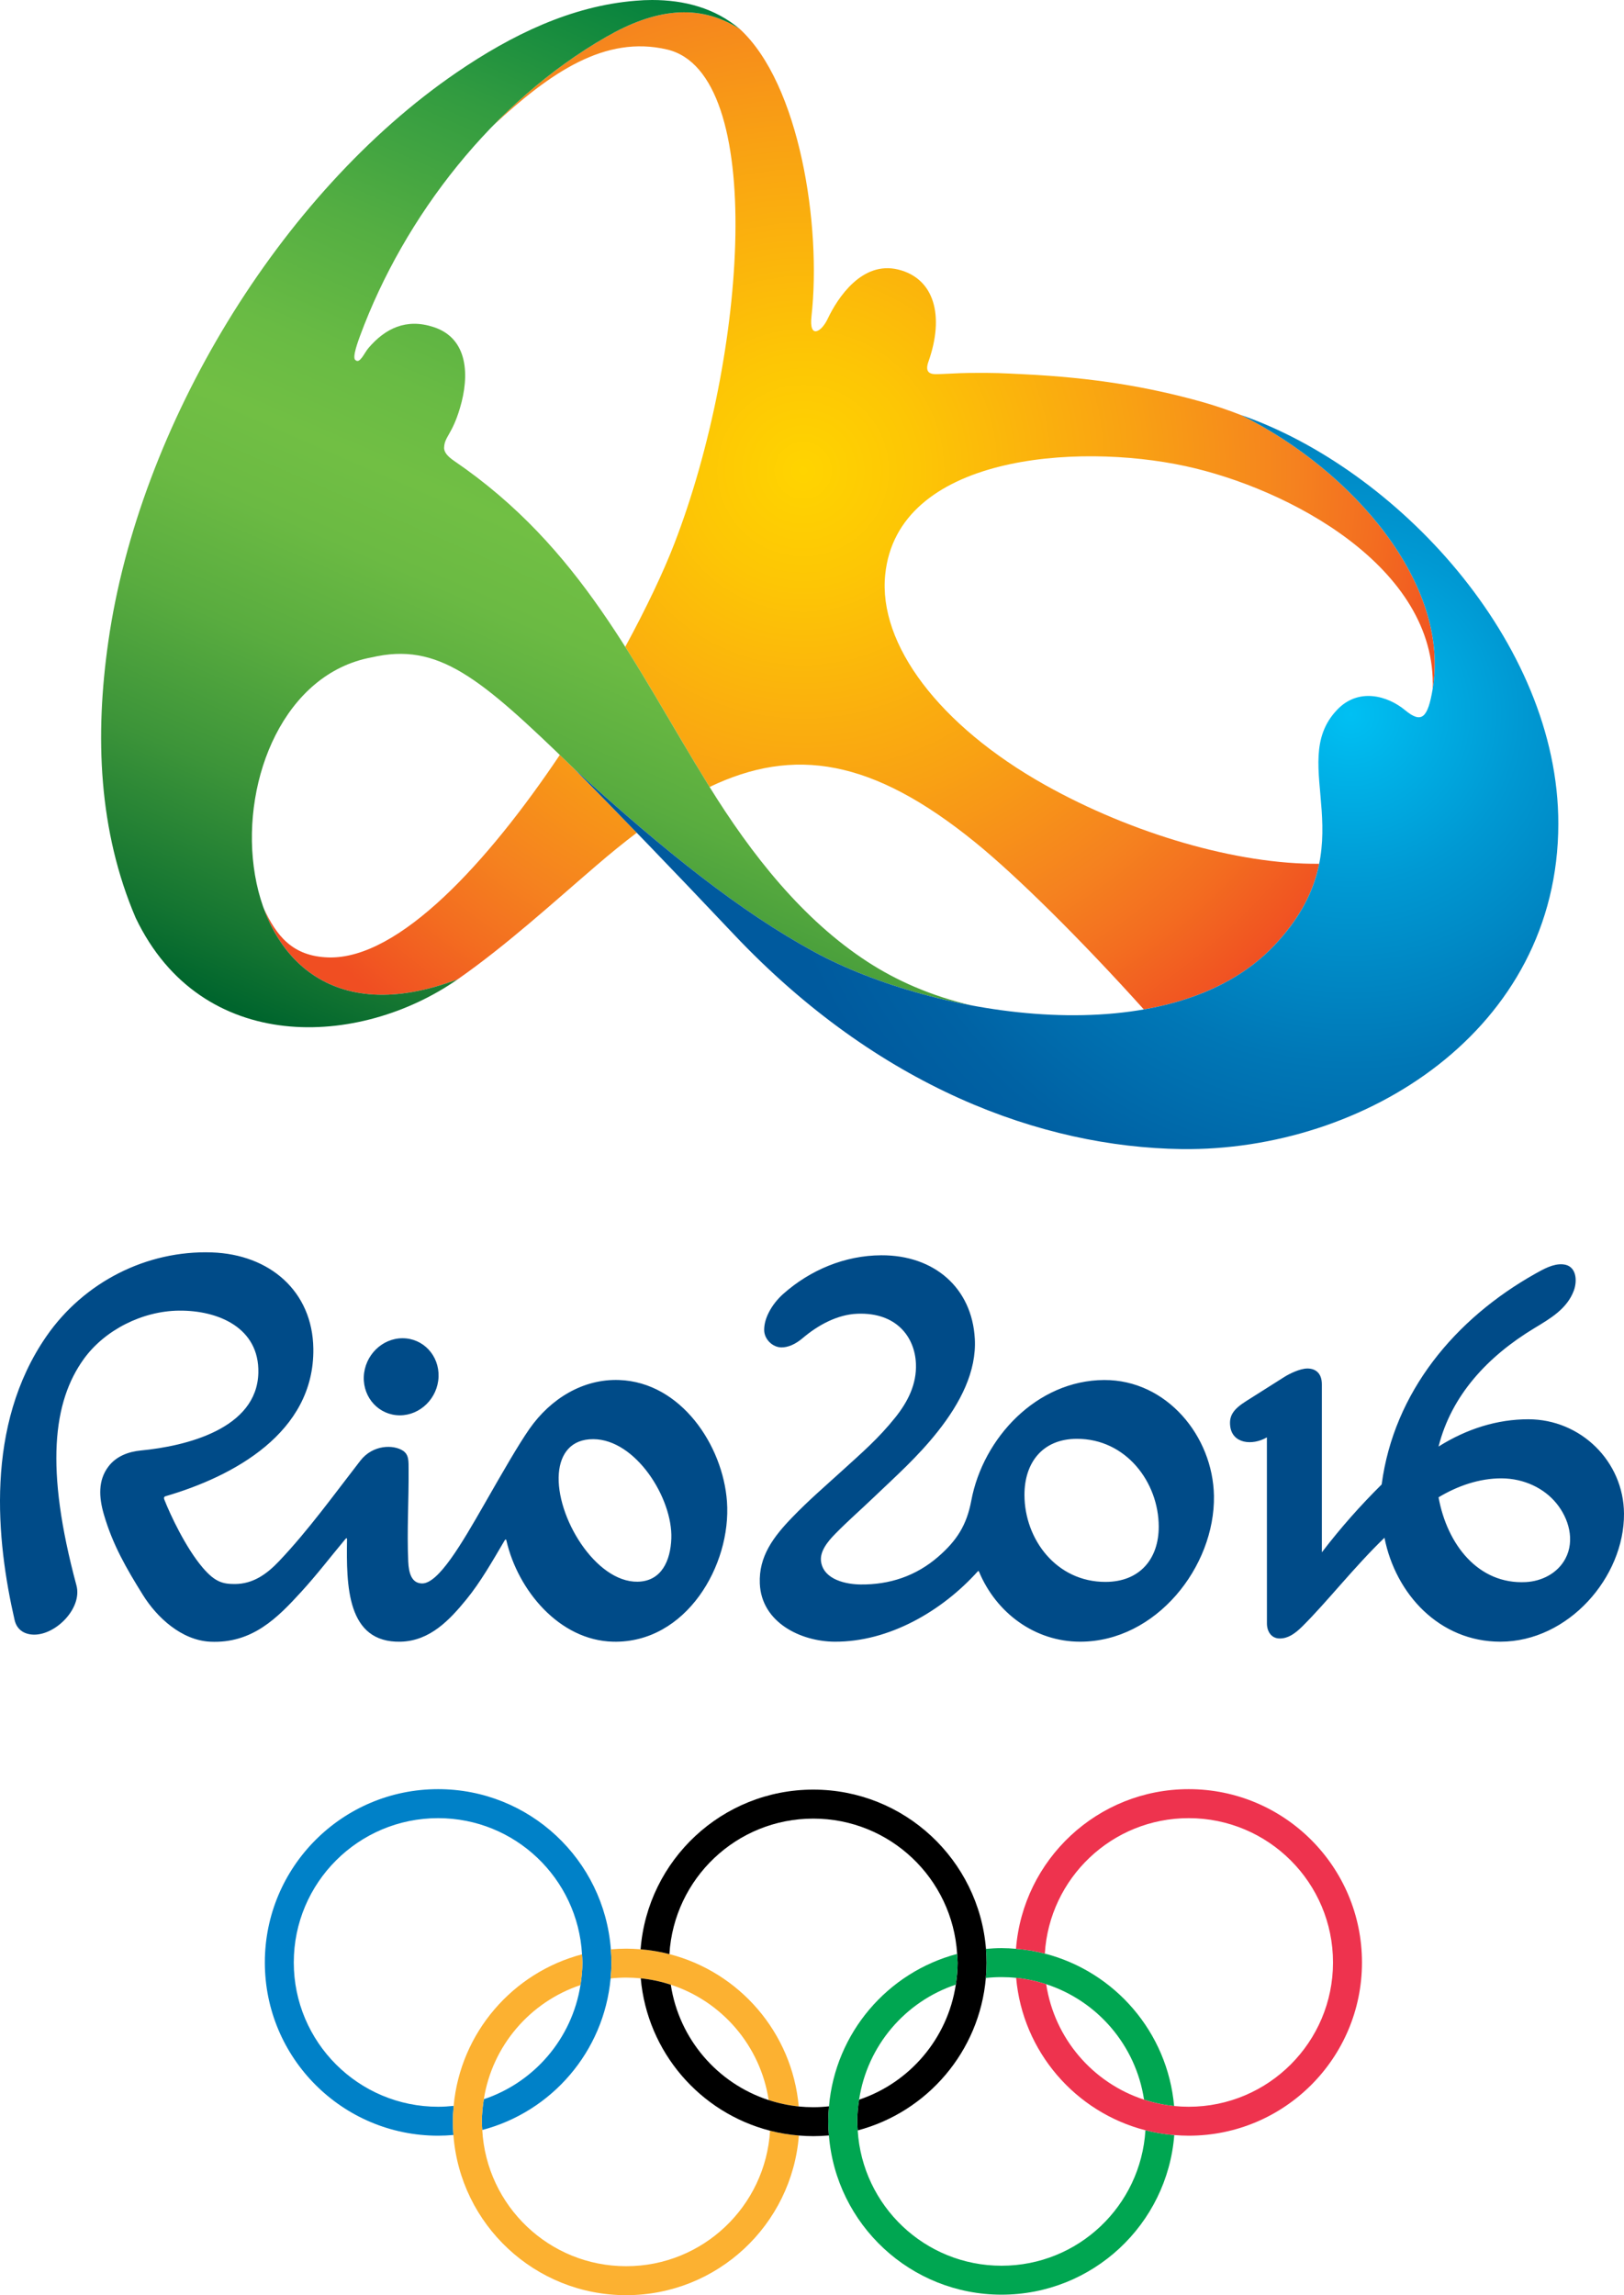 <?xml version="1.0" encoding="utf-8"?>
<!-- Generator: Adobe Illustrator 23.0.1, SVG Export Plug-In . SVG Version: 6.00 Build 0)  -->
<svg version="1.1"
	 id="svg8" inkscape:version="1.0.1 (3bc2e813f5, 2020-09-07)" sodipodi:docname="Rio_2016_(2010).svg" xmlns:inkscape="http://www.inkscape.org/namespaces/inkscape" xmlns:sodipodi="http://sodipodi.sourceforge.net/DTD/sodipodi-0.dtd" xmlns:svg="http://www.w3.org/2000/svg"
	 xmlns="http://www.w3.org/2000/svg" xmlns:xlink="http://www.w3.org/1999/xlink" x="0px" y="0px" viewBox="0 0 707.559 1000"
	 enable-background="new 0 0 707.559 1000" xml:space="preserve">
<g>
	<g>
		<path fill="#0081C8" d="M266.139,849.33c-2.925-39.035-35.486-69.801-75.262-69.801c-41.695,0-75.488,33.81-75.488,75.505
			c0,41.688,33.793,75.48,75.488,75.48c2.251,0,4.477-0.113,6.675-0.307c-0.134-1.877-0.233-3.768-0.233-5.697
			c0-2.364,0.123-4.685,0.335-6.988c-2.233,0.236-4.491,0.381-6.777,0.381c-34.724,0-62.879-28.159-62.879-62.869
			c0-34.731,28.155-62.872,62.879-62.872c33.542,0,60.854,26.257,62.703,59.33c0.067,1.189,0.176,2.342,0.176,3.542
			c0,3.362-0.342,6.646-0.854,9.857c-3.687,23.361-20.189,42.422-42.111,49.735c-0.511,3.232-0.854,6.516-0.854,9.885
			c0,1.199,0.109,2.357,0.18,3.514c30.194-7.92,52.991-34.085,55.915-66.019c0.222-2.293,0.342-4.618,0.342-6.971
			C266.375,853.102,266.28,851.211,266.139,849.33"/>
		<path fill="#FCB131" d="M266.035,862.004c0.219-2.289,0.342-4.618,0.342-6.971c0-1.93-0.099-3.82-0.236-5.701
			c2.191-0.198,4.42-0.307,6.671-0.307c2.12,0,4.212,0.109,6.29,0.272c4.29,0.356,8.488,1.051,12.552,2.106
			c30.484,7.818,53.499,34.198,56.346,66.382c-4.533-0.462-8.904-1.422-13.095-2.787c-3.616-23.675-20.369-43.014-42.647-50.264
			c-4.198-1.365-8.565-2.321-13.092-2.776c-2.092-0.208-4.209-0.325-6.354-0.325C270.518,861.633,268.261,861.764,266.035,862.004
			 M335.5,928.34c-1.993,32.946-29.263,59.037-62.689,59.037c-33.535,0-60.861-26.271-62.696-59.351
			c-0.067-1.157-0.176-2.314-0.176-3.517c0-3.369,0.342-6.653,0.854-9.881c3.687-23.354,20.189-42.397,42.111-49.735
			c0.512-3.21,0.854-6.495,0.854-9.86c0-1.196-0.113-2.353-0.18-3.538c-30.194,7.945-52.991,34.107-55.926,66.03
			c-0.212,2.304-0.332,4.625-0.332,6.985c0,1.933,0.095,3.824,0.229,5.701c2.921,39.014,35.486,69.79,75.262,69.79
			c39.691,0,72.214-30.646,75.248-69.561C343.759,930.079,339.564,929.398,335.5,928.34"/>
		<path d="M361.177,917.711c-0.194,2.18-0.31,4.357-0.31,6.583c0,2.071,0.116,4.092,0.279,6.11c-2.24,0.194-4.509,0.31-6.809,0.31
			c-2.117,0-4.212-0.095-6.279-0.275c-4.3-0.36-8.495-1.041-12.555-2.099c-30.484-7.814-53.499-34.205-56.335-66.382
			c4.523,0.455,8.894,1.411,13.088,2.776c3.602,23.675,20.362,43.018,42.647,50.264c4.195,1.365,8.562,2.325,13.099,2.787
			c2.078,0.205,4.191,0.318,6.336,0.318C356.658,918.103,358.933,917.954,361.177,917.711 M429.581,849.124
			c-3.126-38.844-35.606-69.395-75.244-69.395c-39.698,0-72.21,30.653-75.237,69.568c4.29,0.356,8.488,1.051,12.552,2.106
			c2-32.95,29.252-59.044,62.685-59.044c33.408,0,60.643,26.06,62.678,58.953c0.078,1.305,0.215,2.582,0.215,3.916
			c0,3.217-0.332,6.375-0.801,9.479c-3.56,23.509-20.115,42.743-42.129,50.112c-0.497,3.104-0.801,6.244-0.801,9.476
			c0,1.319,0.109,2.618,0.194,3.916c30.268-8.015,53.072-34.339,55.831-66.421c0.198-2.152,0.314-4.35,0.314-6.562
			C429.838,853.16,429.739,851.131,429.581,849.124"/>
		<path fill="#00A651" d="M429.524,861.79c0.198-2.155,0.314-4.35,0.314-6.562c0-2.067-0.099-4.096-0.258-6.103
			c2.223-0.201,4.498-0.335,6.787-0.335c2.117,0,4.205,0.123,6.294,0.296c4.304,0.342,8.491,1.034,12.555,2.085
			c30.477,7.842,53.485,34.237,56.328,66.41c-4.533-0.459-8.904-1.411-13.095-2.773c-3.588-23.696-20.348-43.057-42.63-50.296
			c-4.187-1.358-8.565-2.332-13.095-2.762c-2.095-0.226-4.209-0.332-6.357-0.332C434.05,861.419,431.785,861.546,429.524,861.79
			 M499.046,928.147c-1.993,32.911-29.245,59.023-62.678,59.023c-33.408,0-60.643-26.084-62.675-58.96
			c-0.081-1.298-0.194-2.6-0.194-3.919c0-3.231,0.303-6.368,0.801-9.472c3.552-23.527,20.094-42.757,42.129-50.116
			c0.469-3.101,0.801-6.258,0.801-9.476c0-1.333-0.134-2.614-0.215-3.916c-30.254,8.001-53.058,34.336-55.838,66.4
			c-0.194,2.18-0.31,4.353-0.31,6.579c0,2.074,0.116,4.096,0.279,6.114c3.104,38.816,35.592,69.374,75.223,69.374
			c39.684,0,72.203-30.632,75.244-69.54C507.305,929.886,503.11,929.184,499.046,928.147"/>
		<path fill="#EE334E" d="M517.9,779.529c-39.684,0-72.2,30.642-75.241,69.557c4.307,0.342,8.495,1.034,12.559,2.085
			c2-32.911,29.249-59.009,62.682-59.009c34.724,0,62.876,28.141,62.876,62.872c0,34.71-28.152,62.869-62.876,62.869
			c-2.145,0-4.258-0.109-6.354-0.321c-4.537-0.459-8.904-1.411-13.095-2.773c-22.281-7.253-39.038-26.607-42.63-50.296
			c-4.191-1.358-8.565-2.332-13.095-2.762c2.826,32.166,25.848,58.561,56.321,66.396c4.064,1.037,8.255,1.739,12.566,2.092
			c2.064,0.166,4.173,0.275,6.287,0.275c41.702,0,75.498-33.793,75.498-75.48C593.398,813.339,559.602,779.529,517.9,779.529"/>
	</g>
	<g>
		
			<radialGradient id="SVGID_1_" cx="-2636.086" cy="2308.417" r="3.528" gradientTransform="matrix(59.096 59.225 59.225 -59.096 19415.57 292743.531)" gradientUnits="userSpaceOnUse">
			<stop  offset="0" style="stop-color:#FFD400"/>
			<stop  offset="0.169" style="stop-color:#FDC605"/>
			<stop  offset="0.485" style="stop-color:#F9A213"/>
			<stop  offset="0.725" style="stop-color:#F5821F"/>
			<stop  offset="0.849" style="stop-color:#F36D20"/>
			<stop  offset="1" style="stop-color:#F04E22"/>
		</radialGradient>
		<path fill="url(#SVGID_1_)" d="M199.451,426.65c21.269-14.845,41.282-33.175,60.586-49.721
			c5.951-5.126,11.737-9.814,17.396-14.104c-10.047-10.375-19.258-19.78-27.58-28.145c-2.032-1.983-4.022-3.891-5.951-5.754
			c-31.196,46.524-69.938,89.059-100.722,88.223c-15.931-0.427-22.811-9.67-28.296-21.407c3.062,8.417,7.497,15.995,13.37,22.119
			C142.855,433.081,166.325,439.241,199.451,426.65z"/>
		
			<radialGradient id="SVGID_2_" cx="-2636.086" cy="2308.417" r="3.528" gradientTransform="matrix(59.096 59.225 59.225 -59.096 19415.57 292743.531)" gradientUnits="userSpaceOnUse">
			<stop  offset="0" style="stop-color:#FFD400"/>
			<stop  offset="0.169" style="stop-color:#FDC605"/>
			<stop  offset="0.485" style="stop-color:#F9A213"/>
			<stop  offset="0.725" style="stop-color:#F5821F"/>
			<stop  offset="0.849" style="stop-color:#F36D20"/>
			<stop  offset="1" style="stop-color:#F04E22"/>
		</radialGradient>
		<path fill="url(#SVGID_2_)" d="M498.357,439.809c22.447-3.941,42.556-12.707,56.939-27.99
			c11.832-12.555,17.23-24.405,19.463-35.479c-35.557,0.37-81.598-13.116-119.472-34.354c-46.14-25.88-72.708-61.355-69.614-91.574
			c5.214-51.954,83.019-57.672,130.8-47.336c44.683,9.652,109.679,43.928,107.731,97.078c7.68-45.357-34.315-94.89-83.556-119.334
			c-5.902-2.297-11.723-4.251-17.321-5.821c-23.111-6.452-47.103-10.481-77.333-11.941c-10.132-0.494-11.867-0.66-23.611-0.568
			c-4.223,0-13.356,0.624-15.057,0.536c-2.688-0.134-4.265-1.344-2.822-5.433c7.003-19.78,2.762-36.223-13.162-40.157
			c-15.766-3.87-26.395,12.337-30.685,21.378c-2.78,6.015-8.259,9.006-7.101-1.034c4.396-39.423-5.143-101.173-31.214-125.12
			c-7.853-5.02-15.914-7.299-24.222-7.299c-10.866,0-22.151,3.902-33.962,10.689c-17.618,10.1-33.937,23.012-48.507,37.832
			c-0.222,0.222-0.441,0.452-0.663,0.677c24.885-23.047,48.606-39.321,75.625-32.999c43.561,10.195,34.826,133.456,3.175,215.343
			c-4.674,12.139-12.097,27.841-21.371,44.905c12.291,19.385,23.541,39.73,36.326,60.399c0.138,0.222,0.282,0.448,0.413,0.674h0.007
			c36.795-17.642,70.919-12.312,115.799,24.179C442.946,381.66,470.921,409.339,498.357,439.809z"/>
	</g>
	
		<linearGradient id="SVGID_3_" gradientUnits="userSpaceOnUse" x1="-2628.921" y1="2257.879" x2="-2625.394" y2="2257.879" gradientTransform="matrix(54.186 -125.817 -125.817 -54.186 426709.656 -207944.656)">
		<stop  offset="0" style="stop-color:#00652D"/>
		<stop  offset="0.057" style="stop-color:#137431"/>
		<stop  offset="0.192" style="stop-color:#3C9439"/>
		<stop  offset="0.316" style="stop-color:#59AC3F"/>
		<stop  offset="0.423" style="stop-color:#6BBA43"/>
		<stop  offset="0.5" style="stop-color:#71BF44"/>
		<stop  offset="0.576" style="stop-color:#69BB44"/>
		<stop  offset="0.693" style="stop-color:#54AE42"/>
		<stop  offset="0.836" style="stop-color:#319B40"/>
		<stop  offset="0.998" style="stop-color:#017F3D"/>
		<stop  offset="1" style="stop-color:#007F3D"/>
	</linearGradient>
	<path fill="url(#SVGID_3_)" d="M378.084,419.122c-28.152-18.239-50.61-46.553-69.342-76.913
		c-32.643-52.783-55.284-103.445-110.924-141.425c-2.604-1.792-4.399-3.648-4.325-5.754c0.176-4.837,3.429-5.539,6.904-17.24
		c4.209-14.051,3.683-30.357-11.487-35.288c-11.867-3.905-21.057,0.529-28.423,9.19c-1.764,2.103-3.725,6.943-5.581,5.214
		c-1.718-0.896,1.319-8.724,1.93-10.478c19.35-52.455,58.297-102.26,107.322-130.376c20.839-11.973,40.062-14.972,58.191-3.383
		C311.416,3.436,298.046,0,284.104,0c-2.364,0-4.755,0.109-7.193,0.324c-27.958,2.261-53.95,14.806-78.13,31.365
		C121.868,84.388,60.615,185.586,47.206,279.453c-5.934,41.258-4.297,82.6,11.906,120.46c28.713,60.043,97.54,56.593,140.349,26.734
		C88.439,468.839,85.924,300.472,161.884,286.424c29.115-6.773,47.184,8.692,87.969,48.257
		c39.765,36.354,73.082,62.738,104.832,80.007c18.468,10.051,43.014,18.627,69.074,23.453
		C405.442,433.963,390.23,427.01,378.084,419.122z"/>
	
		<radialGradient id="SVGID_4_" cx="-2613.887" cy="2288.133" r="3.528" gradientTransform="matrix(91.6 0 0 -91.6 240021.969 209902.719)" gradientUnits="userSpaceOnUse">
		<stop  offset="0" style="stop-color:#00C0F3"/>
		<stop  offset="0.228" style="stop-color:#0099D3"/>
		<stop  offset="0.471" style="stop-color:#0077B6"/>
		<stop  offset="0.671" style="stop-color:#0062A4"/>
		<stop  offset="0.802" style="stop-color:#005A9E"/>
		<stop  offset="1" style="stop-color:#005A9E"/>
	</radialGradient>
	<path fill="url(#SVGID_4_)" d="M514.779,500.649c79.594,1.034,164.095-51.71,164.165-141.711
		c0.078-79.587-70.961-154.838-138.307-178.125h0c49.273,24.462,91.292,74.038,83.555,119.422
		c-2.113,12.397-4.681,15.261-11.977,9.218c-7.602-6.332-20.345-9.977-29.637-0.212c-22.74,23.813,13.843,58.956-27.284,102.577
		c-45.41,48.246-147.857,31.584-200.611,2.868c-31.75-17.269-65.066-43.653-104.835-80.007
		c18.958,19.05,42.612,43.565,69.942,72.492C382.695,473.682,453.713,499.792,514.779,500.649z"/>
	<path fill="#004B88" d="M665.891,618.375c-13.511-0.014-26.829,4.135-39.13,11.882c5.609-22.285,21.357-39.254,41.698-51.555
		c7.119-4.3,14.266-8.445,17.237-16.383c1.63-4.424,1.164-11.028-4.83-11.458c-4.18-0.321-8.371,2.085-11.822,4.008
		c-35.077,19.681-61.74,51.612-67.067,91.892c-9.352,9.317-17.561,18.514-25.965,29.464c-0.067,0.085-0.095,0.035-0.095-0.011
		v-73.05c0-5.038-2.917-6.985-6.47-6.904c-3.143,0.067-7.609,2.244-9.846,3.655l-16.662,10.545
		c-5.422,3.436-7.458,6.209-6.971,10.763c0.811,7.779,9.585,8.774,16.005,5.031l0.014,81.083c0,3.348,1.81,6.562,5.623,6.544
		c3.475-0.018,6.406-1.901,9.821-5.278c10.95-10.89,22.306-25.583,35.765-38.612c4.844,24.504,23.904,45.29,50.504,45.29
		c29.598,0,54.039-28.116,53.855-55.82C707.399,636.68,688.677,618.375,665.891,618.375 M682.013,679.116
		c-3.401,6.375-10.269,9.821-17.223,10.192c-20.708,1.09-34.29-16.348-38.03-36.936c8.223-4.942,17.713-8.287,27.432-8.258
		c9.878,0.049,18.56,4.321,23.89,10.844C683.541,661.604,686.239,671.175,682.013,679.116 M481.078,601.268
		c-29.351,0.117-52.769,25.234-57.887,52.497c-2,10.696-6.294,17.41-14.333,24.416c-9.814,8.573-21.452,12.312-33.944,12.167
		c-6.064-0.06-15.864-1.951-17.163-9.765c-0.769-4.519,2.861-8.936,6.128-12.263c5.966-6.068,10.46-9.874,16.605-15.759
		c10.03-9.585,19.29-17.762,28.049-28.811c9.927-12.527,16.976-26.286,16.178-40.481c-1.231-22.109-17.628-36.445-40.749-36.35
		c-16.037,0.067-31.037,6.523-42.609,16.743c-2.473,2.177-4.858,5.087-6.438,8.255c-1.245,2.459-2.004,5.07-1.976,7.613
		c0.042,3.99,3.662,7.511,7.535,7.532c2.794,0,5.965-1.273,9.243-4.046c6.579-5.595,15.057-10.298,23.872-10.629
		c17.022-0.635,24.966,10.156,25.467,21.714c0.392,8.971-3.542,16.626-8.872,23.336c-7.507,9.402-14.686,15.515-23.347,23.414
		c-7.659,6.971-14.577,12.905-21.551,20.133c-8.386,8.657-14.746,17.163-14.245,28.963c0.723,17.011,17.865,25.217,32.512,25.333
		c23.742,0.176,46.912-13.377,62.382-30.568c0.226-0.251,0.43-0.395,0.593,0.014c7.482,18.027,24.37,30.554,44.083,30.554
		c33.087,0,58.794-32.681,58.29-63.546C528.463,625.674,508.231,601.152,481.078,601.268 M481.681,689.227
		c-21.438,0.053-35.299-18.581-35.334-37.867c-0.032-14.101,7.895-24.437,22.814-24.469c21.438-0.053,35.655,18.934,35.687,38.231
		C504.869,679.215,496.596,689.198,481.681,689.227 M269.756,601.268c-15.649-0.571-29.845,8.061-39.105,21.322
		c-4.837,6.925-11.762,19.018-19.54,32.607c-10.012,17.487-20.098,34.823-27.259,34.703c-4.459-0.088-5.761-4.378-5.987-9.518
		c-0.607-13.384,0.258-26.642,0.155-40.005c-0.025-3.697,0.212-6.562-2.491-8.333c-4.082-2.646-13.018-2.716-18.531,4.367
		c-11.398,14.686-22.624,30.321-35.454,43.829c-5.387,5.669-11.338,9.892-19.255,9.913c-5.147,0-8.594-0.811-13.981-7.137
		c-7.359-8.629-14.086-22.945-16.704-29.633c-0.427-1.097,0.148-1.372,0.575-1.499c29.298-8.551,64.858-27.566,64.34-64.305
		c-0.36-25.008-19.015-41.049-44.231-41.91c-28.536-0.956-55.767,13.017-72.023,36.481C-6.751,621.137-1.559,671.316,6.358,705.825
		c1.023,4.484,4.547,6.382,8.587,6.382c9.652-0.018,20.987-11.688,18.359-21.456c-13.779-51.153-10.22-80.045,3.217-98.665
		c9.176-12.696,25.615-20.902,41.459-21.05c17.007-0.176,35.059,7.394,34.579,27.125c-0.603,24.373-31.514,31.923-51.146,33.803
		c-5.426,0.519-10.774,2.48-14.199,7.031c-4.554,6.026-4.138,13.377-1.951,20.87c3.849,13.197,9.761,23.435,17.032,35.098
		c6.043,9.701,16.746,19.681,29.238,20.316c18.404,0.91,29.432-10.488,39.656-21.664c6.929-7.571,12.682-15.145,19.336-23.107
		c0.476-0.554,0.663-0.293,0.663,0.162c-0.286,20.098-0.173,45.166,23.357,44.609c12.764-0.31,21.347-9.454,28.677-18.447
		c6.089-7.458,11.299-16.573,16.595-25.594c0.385-0.568,0.624-0.829,0.836,0.011c4.949,21.576,23.022,43.487,46.479,44.03
		c31.838,0.713,51.562-33.362,49.601-61.013C314.997,629.787,296.705,602.217,269.756,601.268 M277.779,689.142
		c-18.32,0.3-35.811-28.483-34.294-47.258c0.691-8.477,5.285-14.877,14.993-14.845c18.51,0.067,34.653,25.788,34.011,43.293
		C292.147,679.85,288.284,688.987,277.779,689.142 M158.501,599.868c0.353-9.282,7.909-16.796,16.891-16.803
		c8.982,0,16.013,7.521,15.681,16.803c-0.335,9.278-7.913,16.789-16.88,16.789C165.203,616.635,158.18,609.146,158.501,599.868"/>
</g>
</svg>
